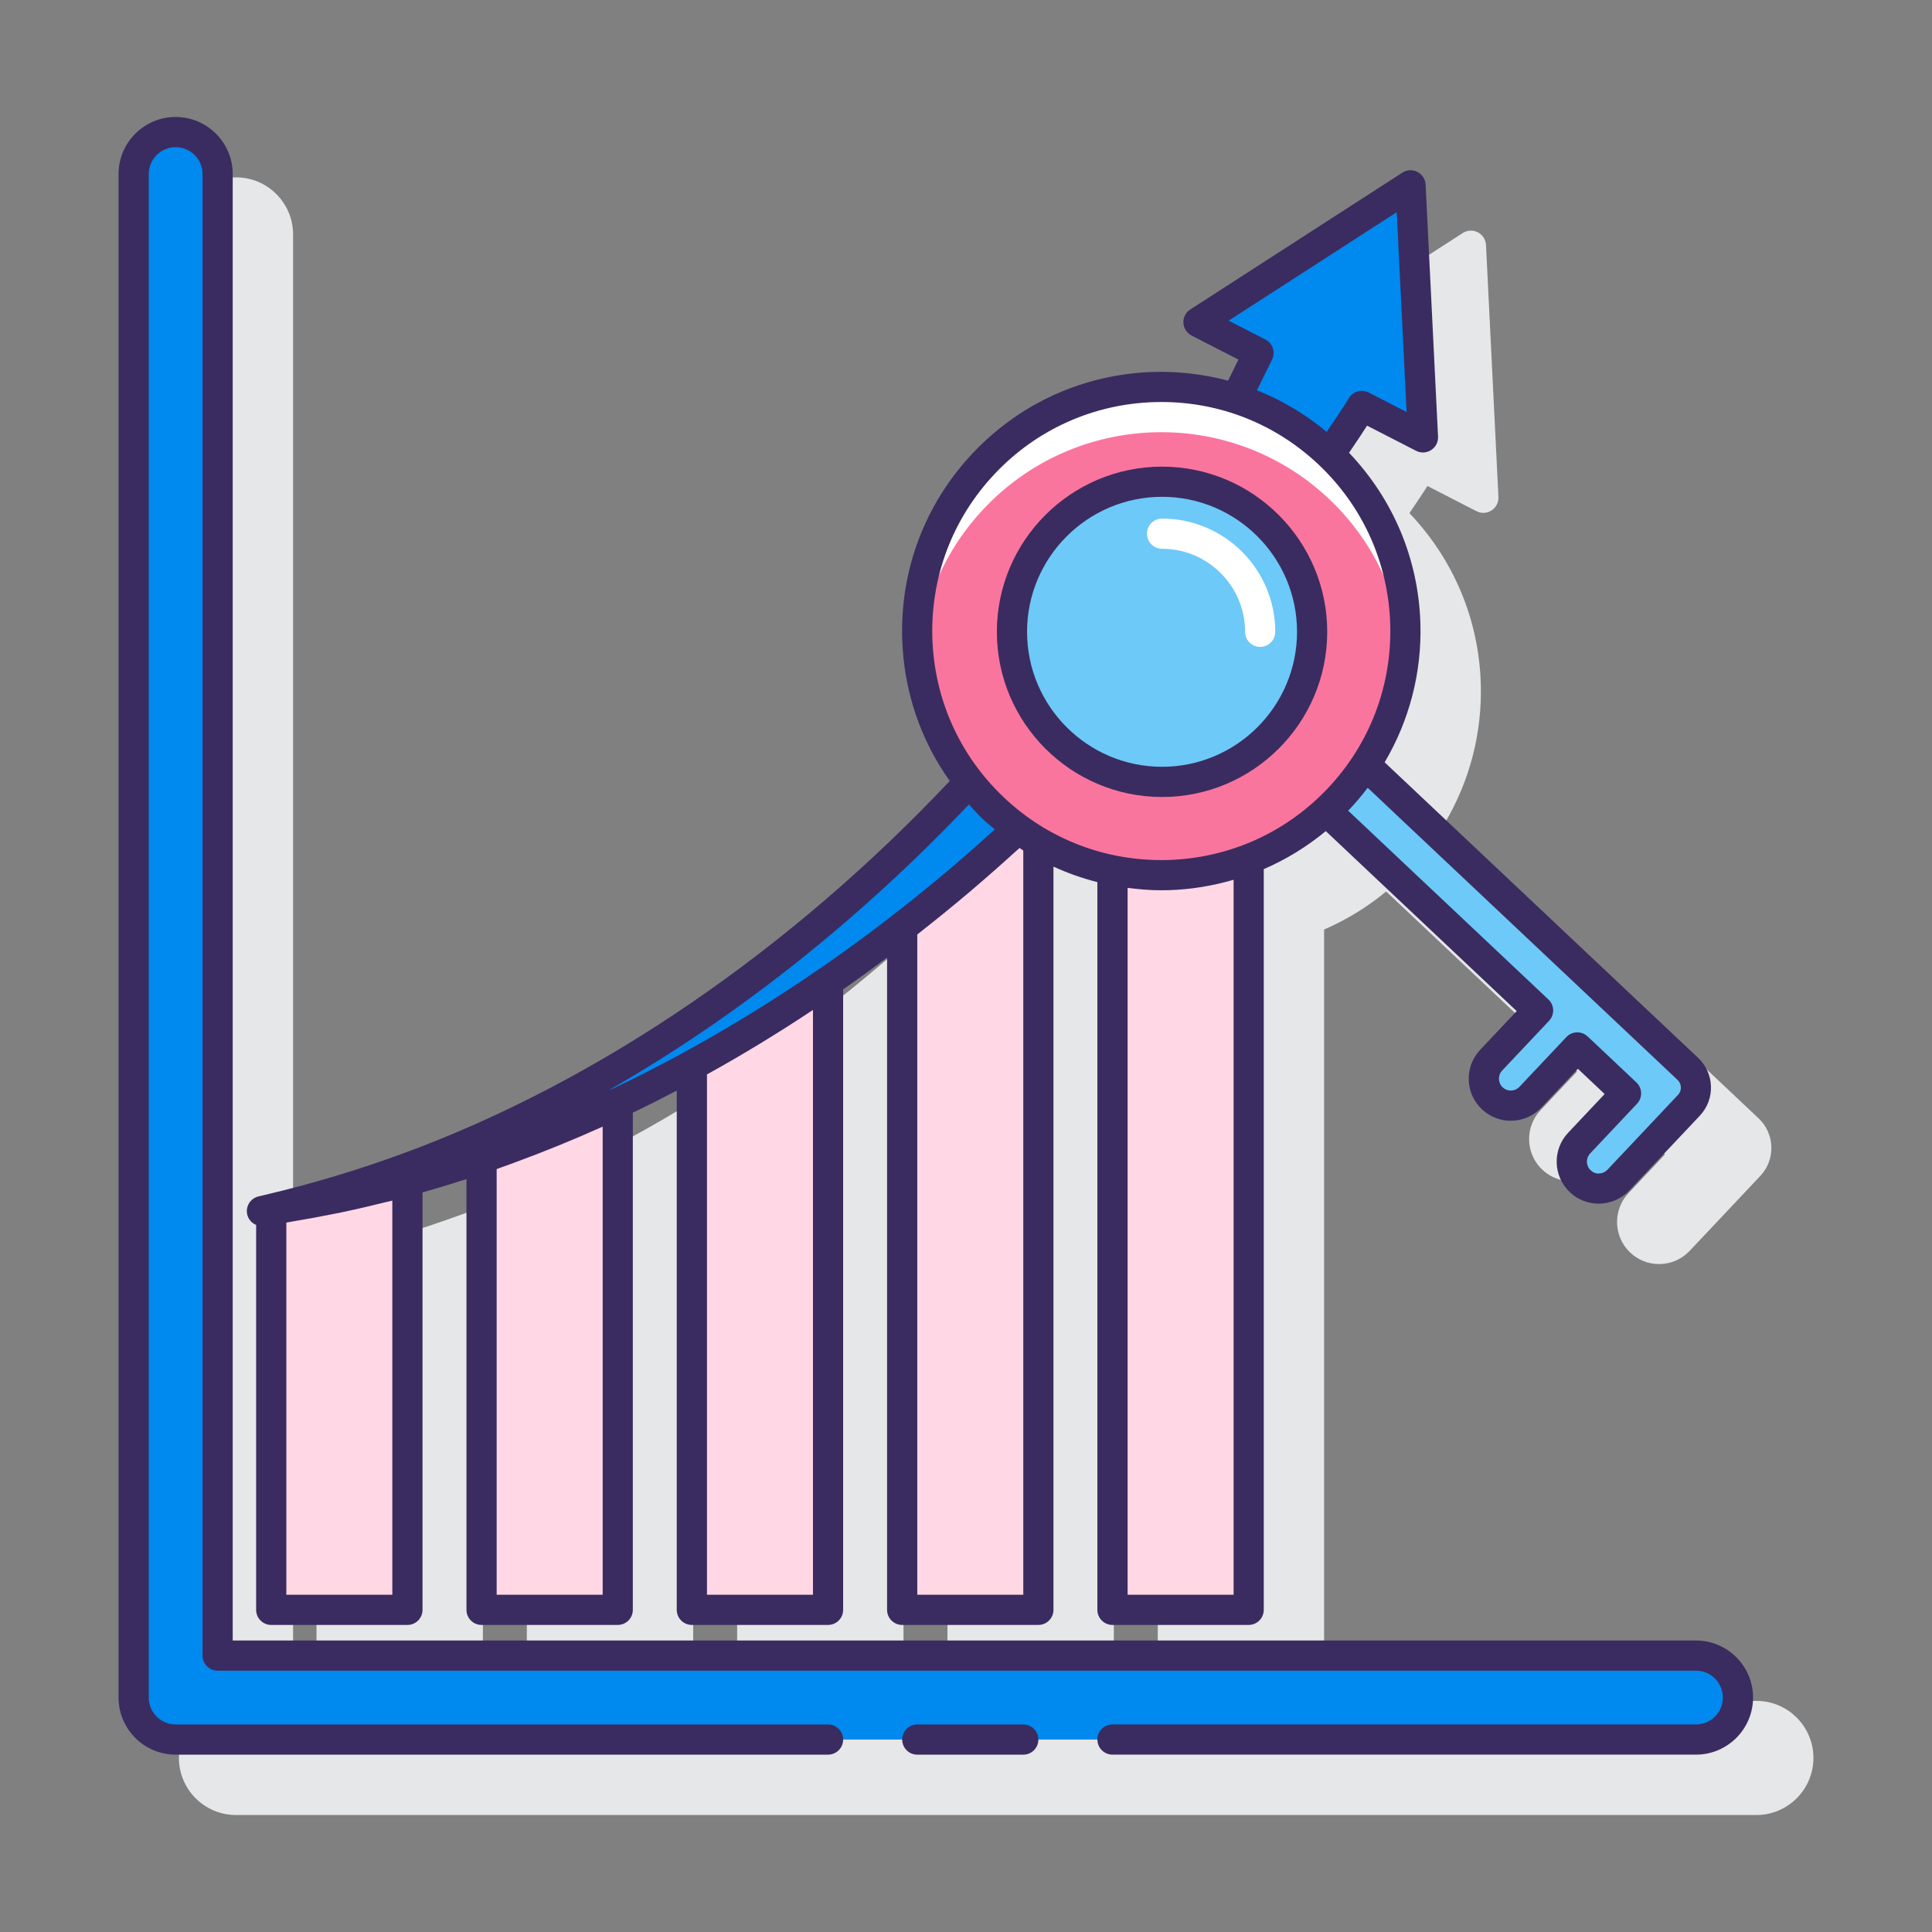 <svg xml:space="preserve" style="enable-background:new 0 0 128 128;" viewBox="0 0 128 128" y="0px" x="0px" xmlns:xlink="http://www.w3.org/1999/xlink" xmlns="http://www.w3.org/2000/svg" id="Layer_1" version="1.1">
<rect x="0" y="0" width="128" height="128" fill="#808080" stroke="none"/>
<style type="text/css">
	.st0{fill:#3A2C60;}
	.st1{fill:#E6E7E8;}
	.st2{fill:#D4FBFF;}
	.st3{fill:#FFFFFF;}
	.st4{fill:#FA759E;}
	.st5{fill:#0089EF;}
	.st6{fill:#6DC9F7;}
	.st7{fill:#FFD7E5;}
</style>
<g>
	<g>
		<path d="M20.97,85.155v25.501c0,0.553,0.448,1,1,1h9.023c0.552,0,1-0.447,1-1V82.999
			c0.991-0.279,1.96-0.573,2.911-0.88v28.537c0,0.553,0.448,1,1,1h9.022c0.552,0,1-0.447,1-1V77.719
			c0.975-0.467,1.945-0.957,2.911-1.462v34.4c0,0.553,0.448,1,1,1h9.023c0.552,0,1-0.447,1-1V69.552
			c0.976-0.681,1.946-1.386,2.911-2.108v43.212c0,0.553,0.448,1,1,1h9.022c0.553,0,1-0.447,1-1V61.415
			c0.937,0.43,1.91,0.774,2.911,1.028v48.213c0,0.553,0.447,1,1,1h9.022c0.553,0,1-0.447,1-1V61.582
			c1.476-0.635,2.855-1.482,4.11-2.519l12.649,11.925l-2.421,2.567c-1.053,1.119-1.001,2.886,0.117,3.939
			c0.541,0.511,1.252,0.786,1.993,0.758c0.744-0.022,1.436-0.333,1.945-0.875l2.421-2.566l1.772,1.671l-2.421,2.567
			c-1.052,1.118-1,2.885,0.117,3.939c0.521,0.491,1.195,0.759,1.908,0.759c0.028,0,0.057,0,0.085-0.001
			c0.744-0.022,1.436-0.333,1.945-0.875l4.676-4.959c0.495-0.526,0.757-1.213,0.735-1.935s-0.323-1.392-0.849-1.887L95.736,54.505
			c1.629-2.76,2.466-5.921,2.37-9.203c-0.126-4.267-1.807-8.237-4.727-11.305c0.533-0.787,0.92-1.367,1.194-1.797
			c1.182,0.607,3.246,1.667,3.246,1.667c0.32,0.165,0.699,0.145,0.999-0.05c0.301-0.193,0.475-0.532,0.457-0.889L98.451,16.23
			c-0.018-0.357-0.225-0.678-0.542-0.841c-0.319-0.164-0.699-0.144-0.999,0.05l-14.049,9.063c-0.301,0.193-0.475,0.532-0.457,0.89
			c0.018,0.356,0.225,0.677,0.542,0.84l3.103,1.592l-0.685,1.393c-1.586-0.42-3.242-0.618-4.931-0.574
			c-4.585,0.135-8.843,2.048-11.99,5.387c-5.704,6.05-6.148,15.184-1.506,21.719C56.428,66.883,43.773,75.637,30.649,80.44
			c-2.929,1.071-5.926,1.973-8.928,2.684c-0.166,0.043-0.331,0.081-0.593,0.143c-0.524,0.122-0.857,0.638-0.754,1.165
			C20.44,84.77,20.674,85.03,20.97,85.155z" class="st1"></path>
		<path d="M116.363,112.687H19.418V15.532c0-2.086-1.696-3.782-3.782-3.782s-3.782,1.696-3.782,3.782v100.936
			c0,2.086,1.696,3.782,3.782,3.782h100.726c2.086,0,3.782-1.696,3.782-3.782C120.145,114.383,118.449,112.687,116.363,112.687z" class="st1"></path>
	</g>
	<g>
		<g>
			<g>
				<path d="M17.97,106.656h9.023V78.247c-2.971,0.81-5.989,1.44-9.023,1.898V106.656z" class="st7"></path>
				<path d="M31.904,76.743v29.913h9.023V73.06C37.988,74.446,34.985,75.693,31.904,76.743z" class="st7"></path>
				<path d="M45.838,70.57v36.086h9.023v-41.65C51.949,67.016,48.94,68.878,45.838,70.57z" class="st7"></path>
				<path d="M67.464,54.9c-2.468,2.276-5.031,4.461-7.692,6.524v45.233h9.023V55.769
					C68.34,55.504,67.897,55.214,67.464,54.9z" class="st7"></path>
				<path d="M73.705,57.64v49.016h9.023V56.895C79.845,57.998,76.712,58.251,73.705,57.64z" class="st7"></path>
				<g>
					<path d="M65.844,53.578c-0.592-0.558-1.115-1.161-1.605-1.782C53.765,63.08,40.878,72.297,26.993,77.379
						c-2.945,1.078-5.957,1.988-9.023,2.713c-0.205,0.052-0.41,0.1-0.615,0.147c0.205-0.032,0.41-0.058,0.615-0.095
						c3.034-0.458,6.052-1.088,9.023-1.898c1.651-0.447,3.292-0.946,4.911-1.504c13.278-4.527,25.29-12.362,35.563-21.841
						C66.908,54.496,66.361,54.065,65.844,53.578z" class="st5"></path>
					<path d="M82.013,26.161c-0.043,0.088-0.09,0.175-0.133,0.263c2.227,0.713,4.338,1.905,6.154,3.616
						c0.022,0.02,0.039,0.043,0.061,0.063c1.233-1.817,2.154-3.194,2.125-3.208l4.056,2.082l-0.412-8.349l-0.412-8.349l-7.024,4.531
						l-7.024,4.531l3.977,2.042L82.013,26.161z" class="st5"></path>
				</g>
			</g>
			<path d="M112.363,109.687H14.419V11.532c0-1.53-1.252-2.782-2.782-2.782c-1.53,0-2.782,1.252-2.782,2.782v100.936
				c0,1.53,1.252,2.782,2.782,2.782h100.726c1.53,0,2.782-1.252,2.782-2.782C115.145,110.938,113.893,109.687,112.363,109.687z" class="st5"></path>
		</g>
		<g>
			<g>
				<path d="M111.828,70.818L90.454,50.669c-0.512,0.779-1.084,1.532-1.746,2.234c-0.27,0.287-0.558,0.547-0.844,0.809
					l14.037,13.233l-3.106,3.295c-0.677,0.718-0.643,1.849,0.074,2.526h0c0.718,0.677,1.849,0.643,2.526-0.075l3.106-3.295
					l3.228,3.043l-3.106,3.295c-0.677,0.718-0.643,1.849,0.075,2.526h0c0.718,0.677,1.849,0.644,2.526-0.074l4.676-4.96
					C112.544,72.542,112.512,71.464,111.828,70.818z" class="st6"></path>
				<path d="M65.17,30.714c-6.127,6.5-5.825,16.736,0.675,22.864s16.736,5.825,22.864-0.675
					c6.127-6.5,5.825-16.736-0.675-22.864C81.533,23.912,71.297,24.215,65.17,30.714z" class="st4"></path>
				<path d="M65.17,33.714c6.127-6.5,16.364-6.802,22.864-0.675c2.984,2.813,4.646,6.494,4.994,10.281
					c0.447-4.789-1.223-9.726-4.994-13.281c-6.5-6.127-16.736-5.825-22.864,0.675c-3.314,3.515-4.73,8.122-4.32,12.583
					C61.173,39.832,62.598,36.443,65.17,33.714z" class="st3"></path>
			</g>
			<g>
				<circle r="9.944" cy="41.859" cx="76.989" class="st6"></circle>
				<g>
					<path d="M16.97,81.155v25.502c0,0.553,0.448,1,1,1h9.023c0.552,0,1-0.447,1-1V78.999
						c0.991-0.279,1.961-0.573,2.911-0.88v28.537c0,0.553,0.448,1,1,1h9.022c0.552,0,1-0.447,1-1V73.718
						c0.975-0.467,1.945-0.957,2.911-1.462v34.4c0,0.553,0.448,1,1,1h9.023c0.552,0,1-0.447,1-1V65.55
						c0.976-0.681,1.946-1.385,2.911-2.107v43.213c0,0.553,0.448,1,1,1h9.023c0.553,0,1-0.447,1-1V57.415
						c0.937,0.43,1.909,0.774,2.91,1.027v48.214c0,0.553,0.447,1,1,1h9.023c0.553,0,1-0.447,1-1V57.582
						c1.476-0.635,2.855-1.482,4.11-2.519l12.648,11.925l-2.421,2.567c-0.51,0.542-0.779,1.25-0.757,1.994s0.333,1.436,0.875,1.945
						c0.541,0.511,1.262,0.786,1.993,0.758c0.744-0.022,1.436-0.333,1.945-0.875l2.421-2.566l1.771,1.671l-2.42,2.567
						c-1.054,1.117-1.002,2.885,0.117,3.939c0.537,0.507,1.224,0.758,1.909,0.758c0.741-0.001,1.481-0.294,2.029-0.875l4.677-4.96
						c1.021-1.085,0.97-2.799-0.114-3.82L91.736,50.505c1.629-2.76,2.466-5.921,2.369-9.202c-0.126-4.267-1.807-8.237-4.727-11.305
						c0.534-0.788,0.92-1.367,1.195-1.797l3.245,1.666c0.32,0.165,0.7,0.145,0.999-0.05c0.301-0.193,0.475-0.532,0.457-0.889
						L94.45,12.23c-0.018-0.357-0.225-0.678-0.542-0.841c-0.319-0.164-0.699-0.144-0.999,0.05l-14.048,9.063
						c-0.301,0.193-0.475,0.532-0.457,0.89c0.018,0.356,0.225,0.677,0.542,0.84l3.103,1.592l-0.686,1.395
						c-1.59-0.422-3.247-0.621-4.93-0.577c-4.586,0.135-8.844,2.048-11.99,5.387c-3.147,3.337-4.805,7.7-4.67,12.286
						c0.101,3.436,1.201,6.689,3.151,9.427C52.416,62.876,39.771,71.637,26.649,76.439c-2.926,1.072-5.924,1.974-8.928,2.685
						c-0.196,0.051-0.393,0.096-0.589,0.141c-0.524,0.119-0.86,0.633-0.76,1.161C16.437,80.767,16.672,81.029,16.97,81.155z
						 M25.993,105.656H18.97V81.001c0.13-0.021,0.259-0.05,0.389-0.072c0.969-0.162,1.934-0.338,2.893-0.533
						c0.113-0.023,0.227-0.043,0.34-0.067c1.025-0.214,2.039-0.451,3.046-0.703c0.117-0.029,0.238-0.052,0.355-0.082V105.656z
						 M39.927,105.656h-7.022V77.455c0.376-0.132,0.753-0.273,1.13-0.411c1.979-0.724,3.944-1.525,5.893-2.401V105.656z
						 M53.861,105.656h-7.023V71.183c2.369-1.309,4.71-2.735,7.023-4.272V105.656z M67.795,105.656h-7.023V61.912
						c0.011-0.009,0.022-0.018,0.033-0.027c1.177-0.923,2.346-1.871,3.505-2.854c0.022-0.018,0.043-0.037,0.065-0.056
						c1.016-0.863,2.024-1.754,3.026-2.664c0.049-0.044,0.099-0.086,0.148-0.13c0.083,0.054,0.163,0.114,0.247,0.167V105.656z
						 M81.729,105.656h-7.023V58.823c0.733,0.095,1.472,0.16,2.222,0.16c0.172,0,0.346-0.003,0.519-0.008
						c1.472-0.044,2.904-0.289,4.283-0.688V105.656z M111.142,71.546c0.282,0.266,0.296,0.712,0.03,0.994l-4.676,4.96
						c-0.145,0.152-0.34,0.24-0.55,0.246c-0.199,0.026-0.41-0.069-0.563-0.214c-0.315-0.298-0.33-0.796-0.032-1.112l3.106-3.295
						c0.379-0.401,0.36-1.034-0.042-1.413l-3.228-3.043c-0.186-0.175-0.431-0.272-0.686-0.272c-0.01,0-0.02,0-0.029,0
						c-0.266,0.008-0.517,0.121-0.698,0.314l-3.107,3.295c-0.144,0.153-0.339,0.24-0.549,0.247c-0.209,0.007-0.409-0.07-0.562-0.215
						c-0.315-0.297-0.33-0.796-0.033-1.112l3.106-3.295c0.182-0.192,0.28-0.45,0.272-0.715c-0.008-0.266-0.121-0.517-0.314-0.698
						L89.315,53.705c0.039-0.041,0.082-0.075,0.121-0.116c0.421-0.447,0.81-0.914,1.177-1.396L111.142,71.546z M83.837,22.494
						l-2.436-1.25l11.137-7.186l0.653,13.238l-2.515-1.291c-0.359-0.184-0.792-0.134-1.1,0.124c-0.117,0.099-0.208,0.22-0.269,0.354
						c-0.142,0.24-0.68,1.048-1.41,2.129c-1.404-1.167-2.958-2.095-4.621-2.754l1-2.032C84.518,23.336,84.322,22.743,83.837,22.494z
						 M65.897,31.4c2.78-2.949,6.542-4.64,10.594-4.759c0.153-0.005,0.307-0.007,0.459-0.007c3.883,0,7.56,1.458,10.397,4.133
						c2.949,2.78,4.639,6.542,4.759,10.594c0.119,4.051-1.346,7.906-4.126,10.856c-2.78,2.949-6.542,4.639-10.594,4.759
						c-4.061,0.114-7.907-1.346-10.856-4.126c-2.949-2.78-4.639-6.543-4.759-10.595C61.652,38.205,63.117,34.35,65.897,31.4z
						 M64.19,53.299c0.311,0.344,0.628,0.685,0.969,1.007c0.241,0.227,0.498,0.431,0.749,0.643
						c-0.728,0.659-1.457,1.315-2.193,1.949c-0.125,0.107-0.248,0.216-0.373,0.323c-0.925,0.791-1.856,1.559-2.793,2.31
						c-0.22,0.176-0.44,0.35-0.66,0.524c-1.828,1.445-3.677,2.809-5.545,4.103c-0.016,0.01-0.035,0.015-0.051,0.026
						c-2.915,2.013-5.921,3.866-8.934,5.509c-0.011,0.006-0.019,0.016-0.03,0.022c-1.561,0.85-3.131,1.658-4.714,2.405
						c-0.038,0.013-0.078,0.02-0.114,0.037c-0.07,0.033-0.138,0.062-0.208,0.095C48.896,67.336,57.023,60.855,64.19,53.299z" class="st0"></path>
					<path d="M112.363,108.687H15.418V11.532c0-2.086-1.696-3.782-3.782-3.782s-3.782,1.696-3.782,3.782v100.936
						c0,2.086,1.696,3.782,3.782,3.782h43.224c0.552,0,1-0.447,1-1s-0.448-1-1-1H11.637c-0.982,0-1.782-0.8-1.782-1.782V11.532
						c0-0.982,0.799-1.782,1.782-1.782s1.782,0.8,1.782,1.782v98.154c0,0.553,0.448,1,1,1h97.945c0.982,0,1.781,0.799,1.781,1.781
						s-0.799,1.782-1.781,1.782H73.705c-0.553,0-1,0.447-1,1s0.447,1,1,1h38.658c2.085,0,3.781-1.696,3.781-3.782
						C116.145,110.383,114.448,108.687,112.363,108.687z" class="st0"></path>
					<path d="M67.795,114.25h-7.023c-0.552,0-1,0.447-1,1s0.448,1,1,1h7.023c0.553,0,1-0.447,1-1
						S68.348,114.25,67.795,114.25z" class="st0"></path>
					<path d="M76.989,52.803c6.034,0,10.943-4.909,10.943-10.944c0-6.034-4.909-10.943-10.943-10.943
						c-6.035,0-10.944,4.909-10.944,10.943C66.045,47.894,70.954,52.803,76.989,52.803z M76.989,32.915
						c4.932,0,8.943,4.012,8.943,8.943s-4.012,8.944-8.943,8.944s-8.944-4.013-8.944-8.944S72.058,32.915,76.989,32.915z" class="st0"></path>
				</g>
			</g>
			<path d="M83.489,42.858c-0.553,0-1-0.447-1-1c0-3.032-2.468-5.5-5.5-5.5c-0.553,0-1-0.447-1-1s0.447-1,1-1
				c4.136,0,7.5,3.364,7.5,7.5C84.489,42.411,84.042,42.858,83.489,42.858z" class="st3"></path>
		</g>
	</g>
</g>
</svg>
